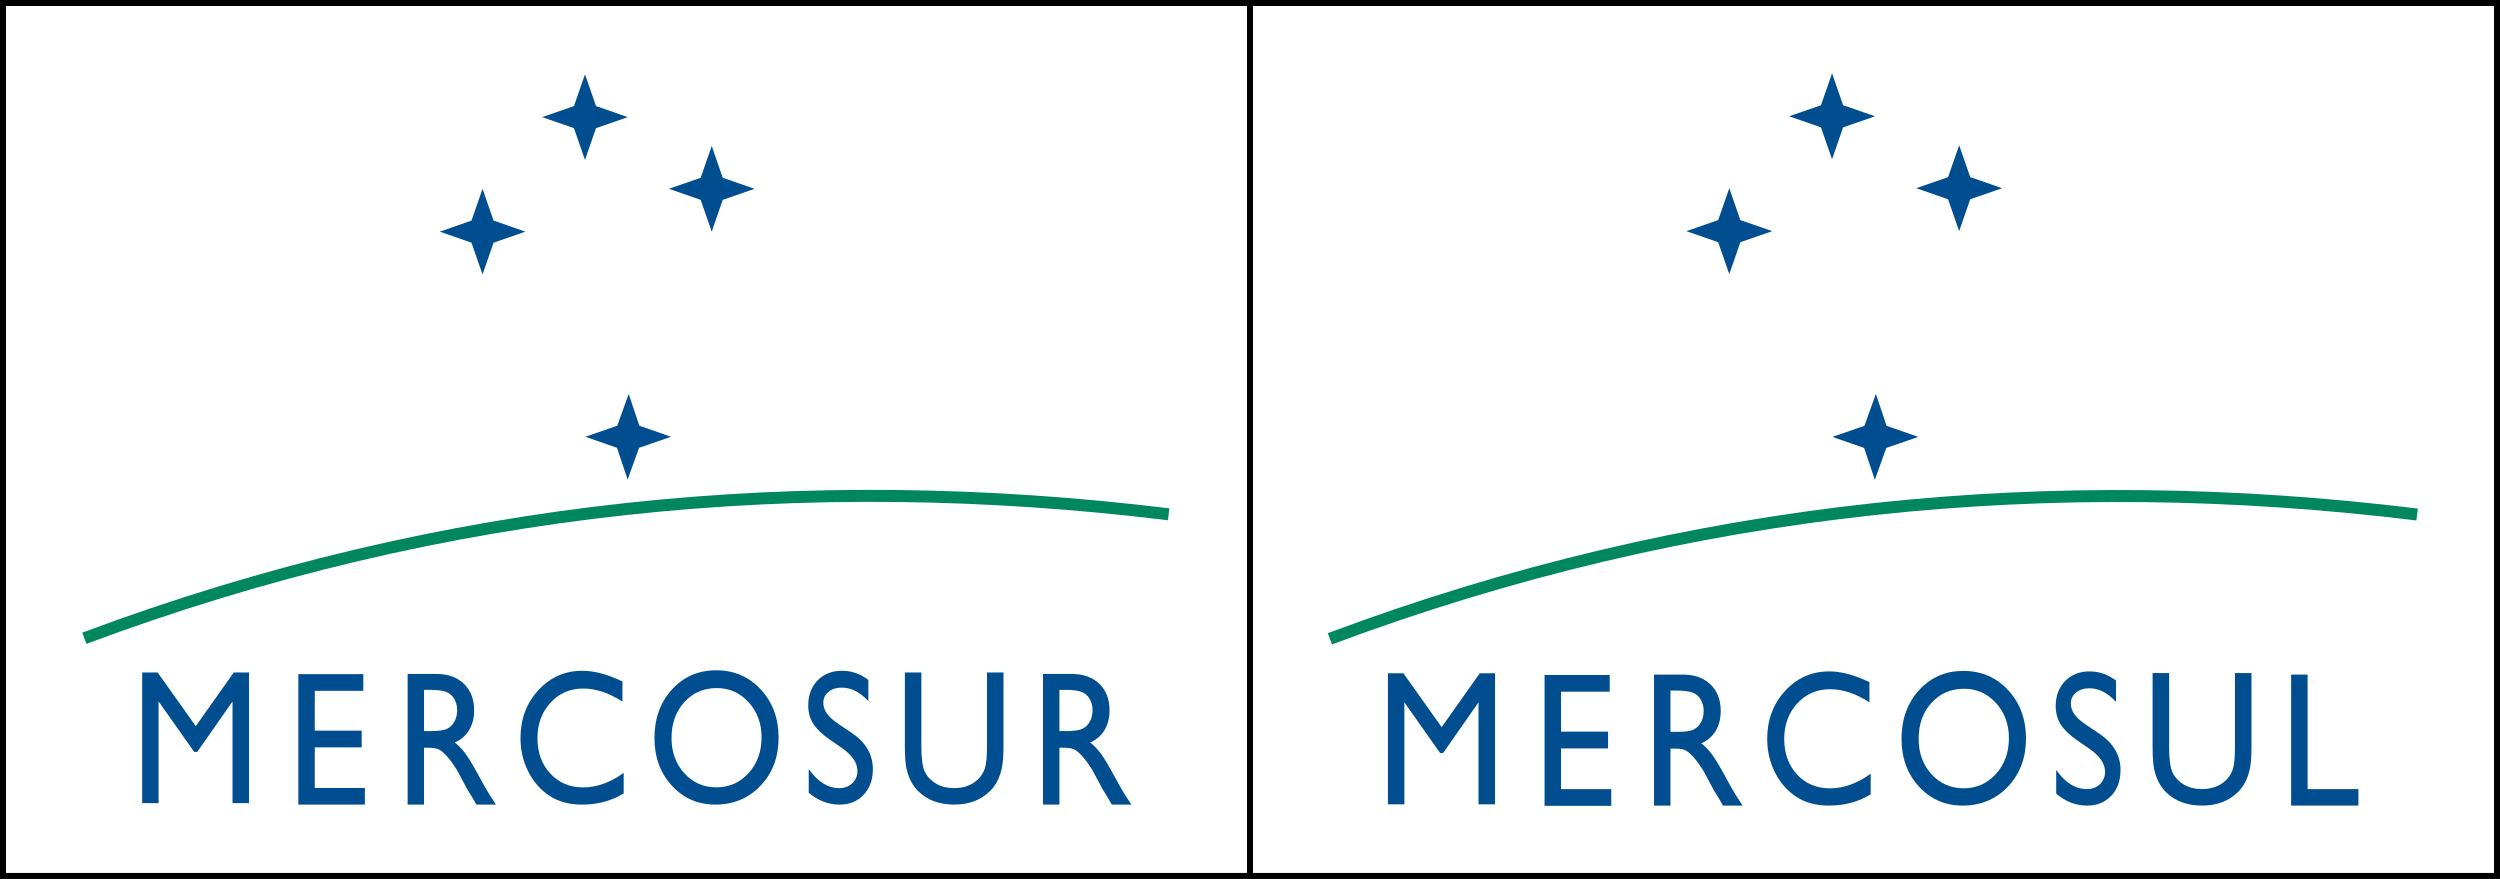 <?xml version="1.0" encoding="UTF-8" standalone="no"?>
<!-- Created with Inkscape (http://www.inkscape.org/) -->

<svg
   xmlns:svg="http://www.w3.org/2000/svg"
   xmlns="http://www.w3.org/2000/svg"
   version="1.0"
   width="1479.202"
   height="520.023"
   viewBox="0 0 417.464 146.762"
   id="svg2"
   xml:space="preserve">
 <rect x="0" y="0" width="417.464" height="146.762" fill="#333333" stroke="none"/>
 <g
   id="g3091"><rect
     id="_132032680"
     style="fill:#ffffff;stroke:#000000;stroke-width:1"
     y="0.5"
     x="0.5"
     height="145.762"
     width="208.232" /><path
     id="_132032584"
     style="fill:none;stroke:#00875d;stroke-width:2.002"
     d="M 14.083,106.581 C 74.438,83.994 134.794,78.5 195.15,85.882" /><polygon
     transform="translate(0.462,0.462)"
     id="_132032416"
     style="fill:#004e90"
     points="120.227,29.224 125.535,31.068 120.227,32.91 118.384,38.218 116.538,32.91 111.233,31.067 111.233,31.067 116.541,29.224 118.386,23.916 " /><polygon
     transform="translate(0.462,0.462)"
     id="_132031840"
     style="fill:#004e90"
     points="99.065,17.252 104.373,19.096 99.065,20.938 97.222,26.246 95.376,20.938 90.071,19.095 90.071,19.095 95.379,17.252 97.224,11.944 " /><polygon
     transform="translate(0.462,0.462)"
     id="_132031768"
     style="fill:#004e90"
     points="81.957,36.376 87.265,38.219 81.957,40.062 80.114,45.37 78.268,40.062 72.963,38.219 72.963,38.219 78.271,36.376 80.116,31.068 " /><polygon
     transform="translate(0.462,0.462)"
     id="_9365136"
     style="fill:#004e90"
     points="106.298,70.627 111.584,72.471 106.253,74.314 104.346,79.621 102.565,74.314 97.282,72.471 97.282,72.471 102.612,70.627 104.521,65.32 " /><path
     id="_132032464"
     style="fill:#004e90"
     d="m 119.599,111.929 c 2.98,0 5.461,1.069 7.443,3.205 1.977,2.142 2.971,4.824 2.971,8.046 0,3.227 -1.003,5.893 -2.999,8.008 -2.001,2.11 -4.524,3.168 -7.566,3.168 -2.905,0 -5.329,-1.058 -7.264,-3.168 -1.935,-2.116 -2.9,-4.766 -2.9,-7.944 0,-3.27 0.975,-5.968 2.924,-8.11 1.949,-2.137 4.411,-3.205 7.391,-3.205 l 0,0 z m 0.108,2.97 c -2.203,0 -4.02,0.785 -5.438,2.351 -1.422,1.565 -2.132,3.563 -2.132,5.994 0,2.356 0.711,4.317 2.137,5.882 1.427,1.565 3.211,2.351 5.353,2.351 2.151,0 3.945,-0.801 5.386,-2.393 1.441,-1.597 2.156,-3.585 2.156,-5.968 0,-2.313 -0.716,-4.263 -2.156,-5.845 -1.441,-1.581 -3.206,-2.372 -5.306,-2.372 l 0,0 z" /><polygon
     transform="translate(0.462,0.462)"
     id="_142877336"
     style="fill:#004e90"
     points="26.021,116.668 26.021,133.644 23.282,133.644 23.282,111.828 25.858,111.828 32.23,120.793 38.57,111.828 38.57,111.828 41.118,111.828 41.118,133.644 38.364,133.644 38.364,116.668 32.473,125.1 31.968,125.1 " /><path
     id="_142877312"
     style="fill:#004e90"
     d="m 174.169,134.356 0,-21.816 4.792,0 c 1.935,0 3.474,0.549 4.61,1.642 1.136,1.093 1.706,2.569 1.706,4.435 0,1.269 -0.281,2.366 -0.837,3.294 -0.556,0.927 -1.356,1.62 -2.398,2.079 0.613,0.459 1.211,1.082 1.795,1.871 0.584,0.794 1.407,2.169 2.464,4.141 0.669,1.237 1.202,2.169 1.604,2.793 l 1.014,1.562 -3.259,0 -0.837,-1.439 c -0.028,-0.048 -0.084,-0.139 -0.164,-0.261 l -0.533,-0.858 -0.851,-1.594 -0.916,-1.706 c -0.566,-0.895 -1.085,-1.604 -1.557,-2.138 -0.468,-0.533 -0.893,-0.911 -1.272,-1.146 -0.379,-0.234 -1.019,-0.352 -1.912,-0.352 l -0.711,0 0,9.493 -2.74,0 0,0 z m 3.558,-19.162 -0.818,0 0,6.886 1.038,0 c 1.389,0 2.342,-0.133 2.857,-0.405 0.519,-0.272 0.916,-0.677 1.206,-1.226 0.29,-0.544 0.43,-1.167 0.43,-1.865 0,-0.688 -0.159,-1.311 -0.477,-1.866 -0.323,-0.56 -0.771,-0.949 -1.351,-1.178 -0.58,-0.229 -1.538,-0.346 -2.885,-0.346 l 0,0 z" /><path
     id="_142877456"
     style="fill:#004e90"
     d="m 164.812,112.29 2.754,0 0,12.382 c 0,1.679 -0.108,2.942 -0.323,3.795 -0.215,0.858 -0.481,1.567 -0.795,2.132 -0.313,0.57 -0.701,1.077 -1.159,1.524 -1.515,1.487 -3.497,2.233 -5.942,2.233 -2.492,0 -4.493,-0.741 -5.998,-2.217 -0.458,-0.458 -0.842,-0.97 -1.159,-1.54 -0.313,-0.565 -0.575,-1.263 -0.781,-2.084 -0.206,-0.821 -0.309,-2.111 -0.309,-3.87 l 0,-12.355 2.754,0 0,12.382 c 0,2.052 0.206,3.481 0.617,4.28 0.411,0.805 1.038,1.445 1.875,1.93 0.842,0.485 1.833,0.725 2.974,0.725 1.627,0 2.95,-0.485 3.974,-1.45 0.538,-0.522 0.926,-1.135 1.164,-1.844 0.234,-0.709 0.355,-1.919 0.355,-3.641 l 0,-12.382 0,0 z" /><path
     id="_142877528"
     style="fill:#004e90"
     d="m 140.662,124.954 -2.08,-1.434 c -1.309,-0.906 -2.235,-1.802 -2.791,-2.681 -0.552,-0.88 -0.828,-1.892 -0.828,-3.038 0,-1.716 0.524,-3.113 1.571,-4.184 1.043,-1.071 2.403,-1.61 4.072,-1.61 1.599,0 3.062,0.512 4.399,1.535 l 0,3.545 c -1.379,-1.514 -2.866,-2.265 -4.455,-2.265 -0.893,0 -1.627,0.234 -2.202,0.709 -0.575,0.474 -0.865,1.082 -0.865,1.818 0,0.656 0.21,1.274 0.631,1.844 0.421,0.576 1.099,1.173 2.038,1.796 l 2.099,1.407 c 2.338,1.583 3.506,3.603 3.506,6.055 0,1.754 -0.514,3.171 -1.543,4.264 -1.029,1.093 -2.361,1.641 -4.007,1.641 -1.889,0 -3.609,-0.661 -5.161,-1.983 l 0,-3.966 c 1.477,2.132 3.188,3.198 5.133,3.198 0.86,0 1.576,-0.272 2.146,-0.821 0.571,-0.544 0.856,-1.231 0.856,-2.052 0,-1.333 -0.842,-2.591 -2.52,-3.779 l 0,0 z" /><path
     id="_142877600"
     style="fill:#004e90"
     d="m 104.148,129.048 0,3.433 c -2.01,1.252 -4.329,1.876 -6.962,1.876 -2.137,0 -3.946,-0.49 -5.437,-1.471 -1.487,-0.975 -2.665,-2.324 -3.534,-4.04 -0.865,-1.722 -1.3,-3.577 -1.3,-5.575 0,-3.177 0.991,-5.847 2.978,-8.011 1.987,-2.164 4.437,-3.251 7.349,-3.251 2.011,0 4.241,0.602 6.7,1.796 l 0,3.358 c -2.24,-1.455 -4.428,-2.185 -6.564,-2.185 -2.188,0 -4.011,0.789 -5.456,2.366 -1.449,1.578 -2.174,3.55 -2.174,5.927 0,2.393 0.715,4.36 2.137,5.9 1.426,1.54 3.249,2.313 5.465,2.313 2.319,0 4.586,-0.815 6.798,-2.436 l 0,0 z" /><path
     id="_142877672"
     style="fill:#004e90"
     d="m 68.067,134.356 0,-21.816 4.792,0 c 1.935,0 3.474,0.549 4.61,1.642 1.136,1.093 1.706,2.569 1.706,4.435 0,1.269 -0.281,2.366 -0.837,3.294 -0.556,0.927 -1.356,1.62 -2.398,2.079 0.613,0.459 1.211,1.082 1.795,1.871 0.584,0.794 1.407,2.169 2.464,4.141 0.668,1.237 1.201,2.169 1.604,2.793 l 1.014,1.562 -3.259,0 -0.837,-1.439 c -0.028,-0.048 -0.084,-0.139 -0.164,-0.261 l -0.533,-0.858 -0.851,-1.594 -0.916,-1.706 c -0.566,-0.895 -1.085,-1.604 -1.557,-2.138 -0.468,-0.533 -0.893,-0.911 -1.272,-1.146 -0.379,-0.234 -1.019,-0.352 -1.912,-0.352 l -0.711,0 0,9.493 -2.74,0 0,0 z m 3.558,-19.162 -0.818,0 0,6.886 1.038,0 c 1.389,0 2.342,-0.133 2.857,-0.405 0.519,-0.272 0.916,-0.677 1.206,-1.226 0.29,-0.544 0.43,-1.167 0.43,-1.865 0,-0.688 -0.159,-1.311 -0.477,-1.866 -0.322,-0.56 -0.771,-0.949 -1.351,-1.178 -0.58,-0.229 -1.538,-0.346 -2.885,-0.346 l 0,0 z" /><polygon
     transform="translate(0.462,0.462)"
     id="_142877768"
     style="fill:#004e90"
     points="52.098,131.118 60.467,131.118 60.467,133.894 49.359,133.894 49.359,112.111 49.359,112.111 60.205,112.111 60.205,114.893 52.098,114.893 52.098,121.545 59.934,121.545 59.934,124.338 52.098,124.338 " /></g>
<g
   id="g3062"><rect
     id="_132032680-0"
     style="fill:#ffffff;stroke:#000000;stroke-width:1"
     y="0.5"
     x="208.732"
     height="145.762"
     width="208.232" /><path
     id="_132032584-0"
     style="fill:none;stroke:#00875d;stroke-width:2.002"
     d="M 222.068,106.67 C 282.586,84.023 343.105,78.514 403.624,85.916" /><polygon
     id="_132032416-2"
     style="fill:#004e90"
     points="111.233,31.067 116.541,29.224 118.386,23.916 120.227,29.224 125.535,31.068 120.227,32.91 118.384,38.218 116.538,32.91 111.233,31.067 "
     transform="matrix(1.003,0,0,1.003,208.411,0.265)" /><polygon
     id="_132031840-0"
     style="fill:#004e90"
     points="90.071,19.095 95.379,17.252 97.224,11.944 99.065,17.252 104.373,19.096 99.065,20.938 97.222,26.246 95.376,20.938 90.071,19.095 "
     transform="matrix(1.003,0,0,1.003,208.411,0.265)" /><polygon
     id="_132031768-1"
     style="fill:#004e90"
     points="72.963,38.219 78.271,36.376 80.116,31.068 81.957,36.376 87.265,38.219 81.957,40.062 80.114,45.37 78.268,40.062 72.963,38.219 "
     transform="matrix(1.003,0,0,1.003,208.411,0.265)" /><polygon
     id="_9365136-9"
     style="fill:#004e90"
     points="97.282,72.471 102.612,70.627 104.521,65.32 106.298,70.627 111.584,72.471 106.253,74.314 104.346,79.621 102.565,74.314 97.282,72.471 "
     transform="matrix(1.003,0,0,1.003,208.411,0.265)" /><path
     id="_132032464-6"
     style="fill:#004e90"
     d="m 327.869,112.033 c 2.988,0 5.476,1.071 7.463,3.214 1.983,2.148 2.979,4.837 2.979,8.068 0,3.236 -1.006,5.909 -3.007,8.03 -2.006,2.116 -4.536,3.177 -7.586,3.177 -2.913,0 -5.344,-1.061 -7.284,-3.177 -1.94,-2.121 -2.908,-4.778 -2.908,-7.966 0,-3.279 0.977,-5.984 2.931,-8.132 1.954,-2.143 4.423,-3.214 7.411,-3.214 l 0,0 z m 0.108,2.979 c -2.209,0 -4.031,0.787 -5.452,2.357 -1.426,1.569 -2.138,3.573 -2.138,6.01 0,2.362 0.713,4.328 2.143,5.898 1.431,1.57 3.219,2.357 5.367,2.357 2.157,0 3.956,-0.803 5.4,-2.4 1.445,-1.602 2.162,-3.594 2.162,-5.984 0,-2.32 -0.718,-4.275 -2.162,-5.86 -1.444,-1.586 -3.215,-2.378 -5.32,-2.378 l 0,0 z" /><polygon
     id="_142877336-2"
     style="fill:#004e90"
     points="38.57,111.828 41.118,111.828 41.118,133.644 38.364,133.644 38.364,116.668 32.473,125.1 31.968,125.1 26.021,116.668 26.021,133.644 23.282,133.644 23.282,111.828 25.858,111.828 32.23,120.793 38.57,111.828 "
     transform="matrix(1.003,0,0,1.003,208.411,0.265)" /><path
     id="_142877456-1"
     style="fill:#004e90"
     d="m 373.204,112.395 2.761,0 0,12.415 c 0,1.684 -0.108,2.95 -0.324,3.805 -0.215,0.86 -0.483,1.571 -0.797,2.138 -0.314,0.572 -0.703,1.08 -1.163,1.529 -1.519,1.491 -3.507,2.239 -5.958,2.239 -2.499,0 -4.505,-0.743 -6.014,-2.223 -0.459,-0.46 -0.844,-0.973 -1.163,-1.545 -0.314,-0.567 -0.577,-1.267 -0.783,-2.09 -0.206,-0.823 -0.31,-2.116 -0.31,-3.88 l 0,-12.388 2.761,0 0,12.415 c 0,2.058 0.206,3.49 0.619,4.292 0.413,0.807 1.041,1.448 1.88,1.935 0.844,0.486 1.838,0.727 2.982,0.727 1.631,0 2.958,-0.486 3.985,-1.454 0.539,-0.524 0.928,-1.138 1.167,-1.849 0.234,-0.711 0.356,-1.924 0.356,-3.65 l 0,-12.415 0,0 z" /><path
     id="_142877528-2"
     style="fill:#004e90"
     d="m 348.989,125.093 -2.086,-1.437 c -1.313,-0.909 -2.241,-1.806 -2.799,-2.688 -0.553,-0.882 -0.83,-1.897 -0.83,-3.046 0,-1.721 0.525,-3.121 1.575,-4.195 1.045,-1.074 2.41,-1.614 4.083,-1.614 1.603,0 3.071,0.513 4.411,1.539 l 0,3.554 c -1.383,-1.518 -2.874,-2.271 -4.468,-2.271 -0.895,0 -1.631,0.235 -2.208,0.711 -0.577,0.476 -0.867,1.085 -0.867,1.823 0,0.657 0.211,1.277 0.633,1.849 0.422,0.577 1.101,1.176 2.044,1.801 l 2.105,1.411 c 2.344,1.587 3.516,3.613 3.516,6.071 0,1.758 -0.516,3.18 -1.547,4.276 -1.031,1.095 -2.367,1.646 -4.018,1.646 -1.894,0 -3.619,-0.663 -5.175,-1.988 l 0,-3.976 c 1.481,2.138 3.197,3.207 5.147,3.207 0.863,0 1.58,-0.273 2.152,-0.823 0.572,-0.545 0.858,-1.235 0.858,-2.057 0,-1.336 -0.844,-2.597 -2.527,-3.789 l 0,0 z" /><path
     id="_142877600-0"
     style="fill:#004e90"
     d="m 312.376,129.198 0,3.442 c -2.016,1.256 -4.341,1.881 -6.98,1.881 -2.142,0 -3.957,-0.492 -5.452,-1.475 -1.491,-0.978 -2.672,-2.33 -3.544,-4.051 -0.867,-1.726 -1.303,-3.586 -1.303,-5.59 0,-3.185 0.994,-5.863 2.986,-8.033 1.992,-2.17 4.449,-3.26 7.369,-3.26 2.016,0 4.252,0.604 6.718,1.801 l 0,3.367 c -2.246,-1.459 -4.439,-2.191 -6.582,-2.191 -2.194,0 -4.022,0.791 -5.471,2.373 -1.453,1.582 -2.18,3.559 -2.18,5.943 0,2.4 0.717,4.372 2.142,5.916 1.43,1.545 3.258,2.319 5.48,2.319 2.325,0 4.599,-0.818 6.816,-2.442 l 0,0 z" /><path
     id="_142877672-7"
     style="fill:#004e90"
     d="m 276.198,134.52 0,-21.875 4.805,0 c 1.941,0 3.483,0.55 4.622,1.646 1.139,1.096 1.711,2.576 1.711,4.447 0,1.272 -0.281,2.373 -0.839,3.303 -0.558,0.93 -1.359,1.625 -2.405,2.084 0.614,0.46 1.214,1.085 1.8,1.876 0.586,0.796 1.411,2.175 2.471,4.152 0.67,1.24 1.205,2.175 1.608,2.801 l 1.017,1.566 -3.267,0 -0.839,-1.443 c -0.028,-0.048 -0.084,-0.139 -0.164,-0.262 l -0.534,-0.861 -0.853,-1.598 -0.919,-1.71 c -0.567,-0.898 -1.088,-1.609 -1.561,-2.143 -0.469,-0.534 -0.895,-0.914 -1.275,-1.149 -0.38,-0.235 -1.022,-0.353 -1.917,-0.353 l -0.713,0 0,9.518 -2.747,0 0,0 z m 3.567,-19.213 -0.82,0 0,6.905 1.041,0 c 1.392,0 2.349,-0.134 2.864,-0.406 0.52,-0.272 0.919,-0.679 1.209,-1.229 0.291,-0.545 0.431,-1.17 0.431,-1.87 0,-0.69 -0.159,-1.315 -0.478,-1.871 -0.323,-0.561 -0.773,-0.951 -1.355,-1.181 -0.581,-0.23 -1.542,-0.347 -2.892,-0.347 l 0,0 z" /><polygon
     id="_142877768-3"
     style="fill:#004e90"
     points="60.205,112.111 60.205,114.893 52.098,114.893 52.098,121.545 59.934,121.545 59.934,124.338 52.098,124.338 52.098,131.118 60.467,131.118 60.467,133.894 49.359,133.894 49.359,112.111 49.359,112.111 "
     transform="matrix(1.003,0,0,1.003,208.411,0.265)" /><path
     id="path2850"
     d="m 382.586,112.646 0,21.874 11.235,0 0,-2.748 -8.487,0 0,-19.126 -2.748,0 z"
     style="fill:#004e90;fill-opacity:1;stroke:none" /></g></svg>